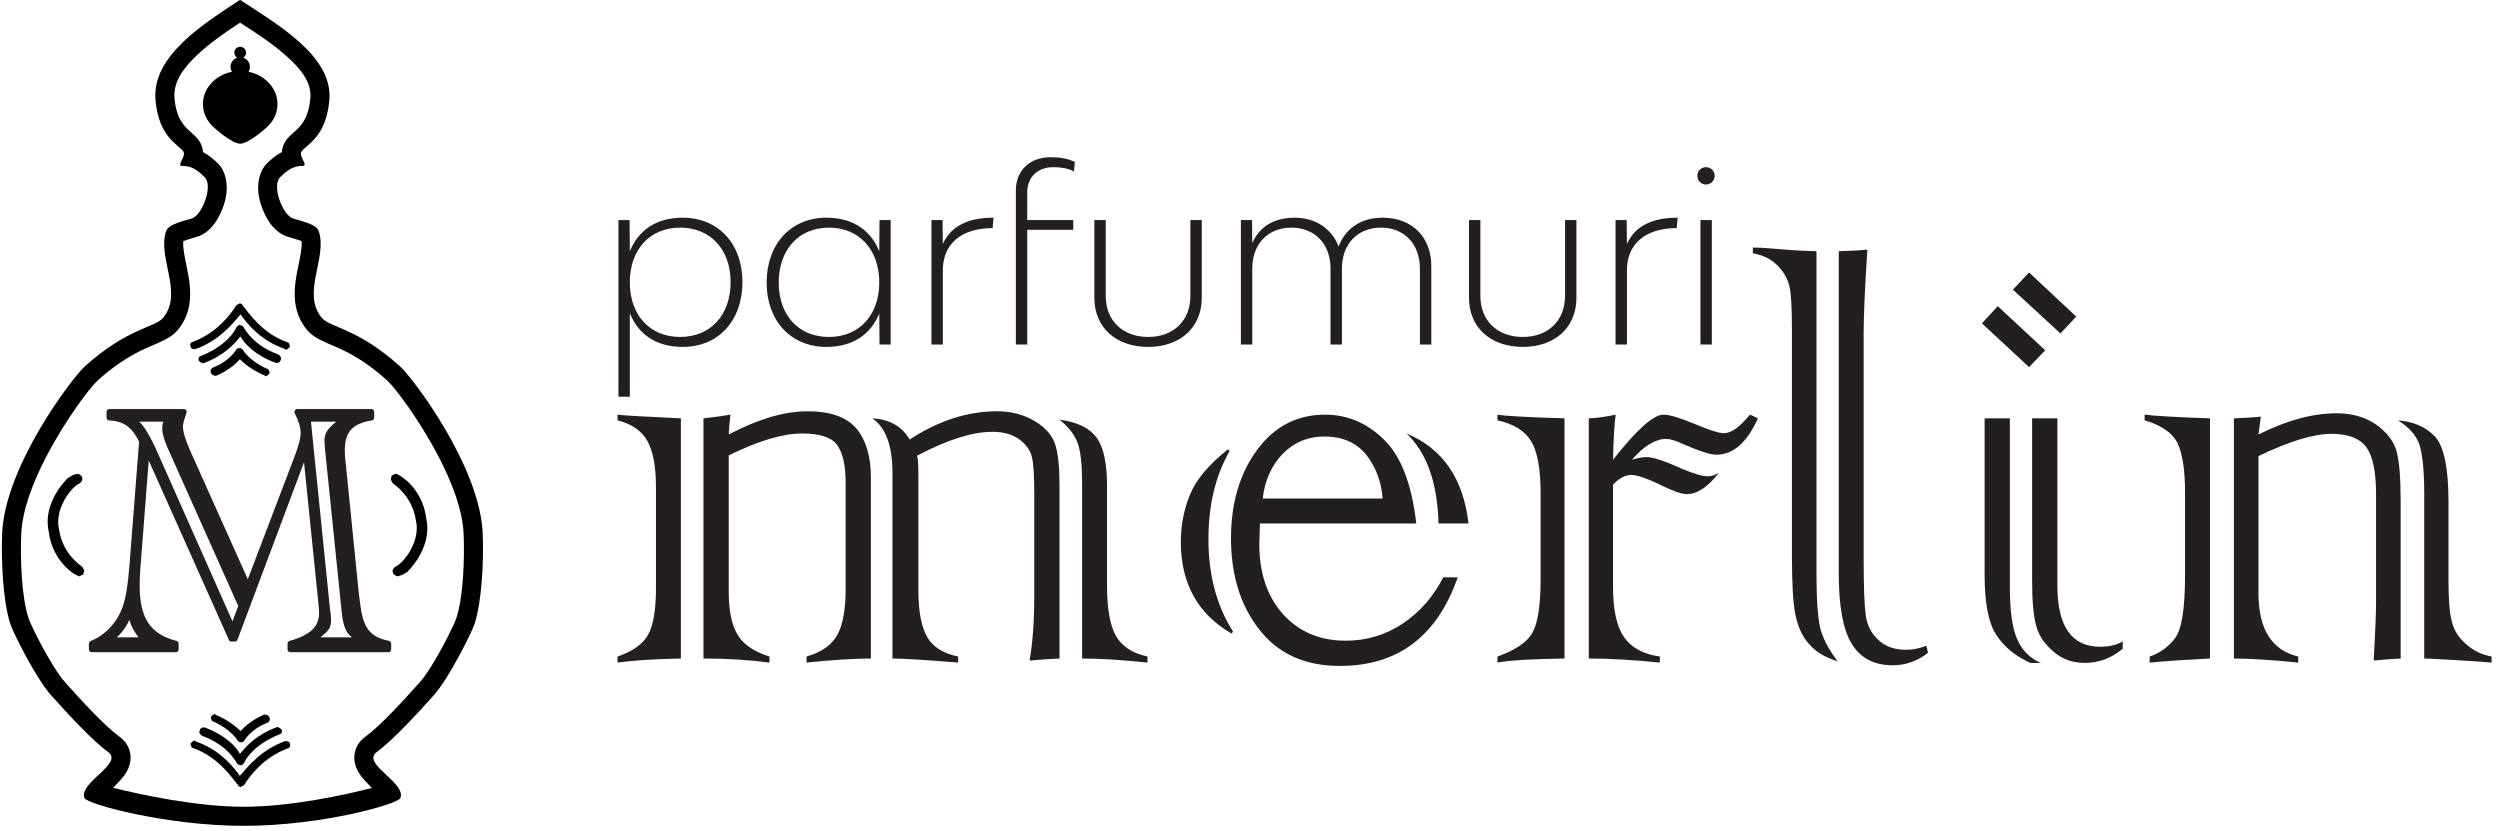 <?xml version="1.0" encoding="UTF-8" standalone="no"?>
<!DOCTYPE svg PUBLIC "-//W3C//DTD SVG 1.1//EN" "http://www.w3.org/Graphics/SVG/1.1/DTD/svg11.dtd">
<svg width="100%" height="100%" viewBox="0 0 367 122" version="1.1" xmlns="http://www.w3.org/2000/svg" xmlns:xlink="http://www.w3.org/1999/xlink" xml:space="preserve" xmlns:serif="http://www.serif.com/" style="fill-rule:evenodd;clip-rule:evenodd;stroke-linejoin:round;stroke-miterlimit:2;">
    <g transform="matrix(1,0,0,1,-43.173,-119.583)">
        <g transform="matrix(1.717,0,0,1.717,-215.448,-192.355)">
            <g>
                <g transform="matrix(0.246,0,0,0.246,164.348,119.482)">
                    <path d="M181.485,328.477C171.926,328.477 165.909,333.175 163.107,340.18L163.107,339.521L163.025,329.302L159.152,329.302L159.152,390.699L163.107,390.699L163.107,361.69C165.909,368.695 171.926,373.393 181.485,373.393C193.765,373.393 202.254,364.409 202.254,350.811C202.254,337.46 193.765,328.477 181.485,328.477ZM180.579,369.931C170.112,369.931 163.107,362.349 163.107,350.976C163.107,339.521 170.112,331.939 180.579,331.939C191.128,331.939 198.133,339.521 198.133,350.894C198.133,362.349 191.128,369.931 180.579,369.931Z" style="fill:rgb(35,31,32);fill-rule:nonzero;"/>
                    <path d="M249.888,329.302L249.806,339.521L249.806,340.18C247.004,333.175 240.988,328.477 231.428,328.477C219.148,328.477 210.66,337.543 210.66,351.059C210.66,364.409 219.148,373.393 231.428,373.393C240.988,373.393 247.004,368.695 249.806,361.772L249.806,362.349L249.888,372.568L253.762,372.568L253.762,329.302L249.888,329.302ZM232.334,369.931C221.785,369.931 214.863,362.432 214.863,351.059C214.863,339.603 221.785,331.939 232.334,331.939C242.801,331.939 249.806,339.603 249.806,350.976C249.806,362.349 242.801,369.931 232.334,369.931Z" style="fill:rgb(35,31,32);fill-rule:nonzero;"/>
                    <path d="M271.893,337.625L271.81,329.302L267.937,329.302L267.937,372.568L271.893,372.568L271.893,346.773C271.893,337.79 278.073,332.104 289.199,332.104L289.529,328.477C280.711,328.477 274.695,331.362 271.893,337.625Z" style="fill:rgb(35,31,32);fill-rule:nonzero;"/>
                    <path d="M310.215,310.923C313.017,310.923 315.407,311.336 317.467,312.407L317.797,309.11C315.489,307.957 312.687,307.462 309.308,307.462C302.138,307.462 297.276,312.077 297.276,319L297.276,372.568L301.232,372.568L301.232,332.68L317.22,332.68L317.22,329.302L301.232,329.302L301.232,319.659C301.232,314.385 304.858,310.923 310.215,310.923Z" style="fill:rgb(35,31,32);fill-rule:nonzero;"/>
                    <path d="M343.262,373.393C354.388,373.393 361.888,366.635 361.888,356.333L361.888,329.302L357.932,329.302L357.932,355.674C357.932,364.245 352.08,369.931 343.262,369.931C334.362,369.931 328.51,364.245 328.51,355.674L328.51,329.302L324.554,329.302L324.554,356.333C324.554,366.635 332.054,373.393 343.262,373.393Z" style="fill:rgb(35,31,32);fill-rule:nonzero;"/>
                    <path d="M424.769,328.477C416.857,328.477 411.747,332.516 409.44,338.449C407.05,332.351 401.528,328.477 394.193,328.477C386.694,328.477 381.831,331.856 379.441,337.296L379.359,329.302L375.486,329.302L375.486,372.568L379.441,372.568L379.441,346.196C379.441,337.625 384.881,331.939 393.04,331.939C401.199,331.939 406.638,337.625 406.638,346.196L406.638,372.568L410.594,372.568L410.594,346.196C410.594,337.625 416.033,331.939 424.192,331.939C432.268,331.939 437.707,337.625 437.707,346.196L437.707,372.568L441.663,372.568L441.663,345.29C441.663,335.153 434.905,328.477 424.769,328.477Z" style="fill:rgb(35,31,32);fill-rule:nonzero;"/>
                    <path d="M473.475,373.393C484.6,373.393 492.1,366.635 492.1,356.333L492.1,329.302L488.144,329.302L488.144,355.674C488.144,364.245 482.293,369.931 473.475,369.931C464.574,369.931 458.723,364.245 458.723,355.674L458.723,329.302L454.767,329.302L454.767,356.333C454.767,366.635 462.267,373.393 473.475,373.393Z" style="fill:rgb(35,31,32);fill-rule:nonzero;"/>
                    <path d="M509.654,337.625L509.572,329.302L505.698,329.302L505.698,372.568L509.654,372.568L509.654,346.773C509.654,337.79 515.835,332.104 526.961,332.104L527.29,328.477C518.472,328.477 512.456,331.362 509.654,337.625Z" style="fill:rgb(35,31,32);fill-rule:nonzero;"/>
                    <path d="M537.098,316.94C538.828,316.94 540.147,315.621 540.147,313.89C540.147,312.242 538.828,310.923 537.098,310.923C535.449,310.923 534.131,312.242 534.131,313.89C534.131,315.621 535.449,316.94 537.098,316.94ZM535.202,372.568L539.158,372.568L539.158,329.302L535.202,329.302L535.202,372.568Z" style="fill:rgb(35,31,32);fill-rule:nonzero;"/>
                </g>
                <g transform="matrix(1.43,0,0,1.43,-15.555,-294.793)">
                    <path d="M180.907,372.568L180.907,362.135C180.907,360.994 180.819,360.181 180.645,359.698C180.47,359.201 180.108,358.731 179.557,358.288C180.605,358.422 181.343,358.778 181.773,359.356C182.189,359.933 182.397,360.886 182.397,362.216L182.397,368.218C182.397,369.574 182.572,370.568 182.921,371.199C183.27,371.83 183.901,372.246 184.814,372.448L184.814,372.81C183.27,372.649 181.968,372.568 180.907,372.568ZM156.918,358.207L156.918,372.568C155.374,372.595 154.112,372.676 153.132,372.81L153.132,372.448C154.071,372.125 154.689,371.675 154.985,371.098C155.28,370.521 155.428,369.608 155.428,368.359L155.428,362.316C155.428,361.108 155.26,360.195 154.924,359.577C154.588,358.959 153.991,358.543 153.132,358.328L153.132,357.986C153.333,358.026 154.595,358.1 156.918,358.207ZM158.268,372.568L158.268,358.207C158.979,358.127 159.516,358.053 159.879,357.986C159.825,358.483 159.792,358.879 159.778,359.174C161.537,358.248 163.108,357.784 164.491,357.784C165.834,357.784 166.801,358.12 167.392,358.792C167.983,359.49 168.278,360.47 168.278,361.732L168.278,372.568C167.271,372.568 165.989,372.649 164.431,372.81L164.431,372.448C165.331,372.192 165.948,371.756 166.284,371.138C166.606,370.534 166.767,369.621 166.767,368.399L166.767,362.014C166.767,360.994 166.593,360.248 166.244,359.778C165.908,359.335 165.216,359.114 164.169,359.114C163.014,359.114 161.551,359.55 159.778,360.423L159.778,368.52C159.778,369.661 159.946,370.521 160.282,371.098C160.617,371.702 161.262,372.152 162.215,372.448L162.215,372.81C161.007,372.649 159.691,372.568 158.268,372.568ZM169.567,372.568L169.567,361.47C169.567,359.832 169.164,358.745 168.359,358.207C169.392,358.261 170.138,358.684 170.594,359.476C172.313,358.348 174.059,357.784 175.831,357.784C176.664,357.784 177.409,357.979 178.067,358.369C178.711,358.758 179.121,359.221 179.295,359.758C179.47,360.282 179.557,361.115 179.557,362.256L179.557,372.568C178.94,372.595 178.342,372.636 177.765,372.689C177.953,371.642 178.047,370.333 178.047,368.762L178.047,362.78C178.047,361.665 178,360.913 177.906,360.524C177.812,360.121 177.557,359.765 177.14,359.456C176.724,359.161 176.194,359.013 175.549,359.013C174.341,359.013 172.837,359.49 171.037,360.443C171.091,360.564 171.118,360.94 171.118,361.571L171.118,368.48C171.118,369.728 171.292,370.662 171.642,371.279C171.977,371.87 172.595,372.26 173.495,372.448L173.495,372.81C171.507,372.649 170.198,372.568 169.567,372.568Z" style="fill:rgb(35,31,32);fill-rule:nonzero;"/>
                    <path d="M189.93,370.957L189.85,371.078C187.822,369.91 186.808,368.077 186.808,365.579C186.808,364.612 186.989,363.679 187.352,362.78C187.715,361.88 188.473,360.974 189.628,360.06L189.729,360.161C188.883,361.625 188.46,363.384 188.46,365.438C188.46,367.573 188.95,369.413 189.93,370.957ZM204.009,364.492L202.217,364.492C202.149,362.048 201.512,360.255 200.303,359.114C202.465,360.013 203.7,361.806 204.009,364.492ZM191.703,363.001L198.873,363.001C198.806,362.034 198.49,361.175 197.926,360.423C197.336,359.671 196.49,359.295 195.389,359.295C194.408,359.295 193.582,359.637 192.911,360.322C192.24,361.007 191.837,361.9 191.703,363.001ZM200.887,364.492L191.541,364.492C191.515,365.163 191.501,365.573 191.501,365.72C191.501,367.466 191.978,368.869 192.931,369.93C193.885,370.977 195.127,371.501 196.657,371.501C197.92,371.501 199.061,371.158 200.082,370.474C201.102,369.789 201.908,368.869 202.498,367.714L203.365,367.714C202.129,371.246 199.779,373.011 196.315,373.011C194.234,373.011 192.629,372.286 191.501,370.836C190.373,369.399 189.809,367.58 189.809,365.378C189.809,363.256 190.333,361.491 191.38,360.081C192.414,358.684 193.764,357.986 195.429,357.986C196.772,357.986 197.953,358.489 198.974,359.496C199.981,360.49 200.619,362.155 200.887,364.492Z" style="fill:rgb(35,31,32);fill-rule:nonzero;"/>
                    <path d="M209.749,358.207L209.749,372.568C207.776,372.595 206.44,372.676 205.741,372.81L205.741,372.448C206.829,372.058 207.527,371.581 207.836,371.017C208.158,370.427 208.319,369.373 208.319,367.855L208.319,362.659C208.319,361.222 208.131,360.195 207.755,359.577C207.366,358.946 206.695,358.53 205.741,358.328L205.741,357.986C206.158,358.066 207.494,358.14 209.749,358.207ZM211.2,372.568L211.2,358.207C211.643,358.194 212.18,358.12 212.811,357.986C212.73,358.51 212.677,359.409 212.65,360.685C214.06,358.886 215.067,357.986 215.671,357.986C216.02,357.986 216.665,358.181 217.605,358.57C218.424,358.919 218.981,359.094 219.276,359.094C219.666,359.094 220.102,358.818 220.586,358.268C220.626,358.228 220.653,358.197 220.666,358.177C220.68,358.157 220.74,358.093 220.847,357.986L221.311,358.207C220.666,359.658 219.834,360.383 218.813,360.383C218.464,360.383 217.786,360.161 216.779,359.718C216.363,359.53 216.047,359.436 215.832,359.436C215.188,359.436 214.503,359.852 213.778,360.685C214.127,360.577 214.422,360.524 214.664,360.524C215.04,360.524 215.732,360.752 216.739,361.209C217.464,361.517 217.987,361.672 218.31,361.672C218.524,361.672 218.746,361.605 218.974,361.47C218.316,362.316 217.679,362.739 217.061,362.739C216.779,362.739 216.316,362.585 215.671,362.276C214.745,361.819 214.1,361.591 213.737,361.591C213.375,361.591 213.012,361.786 212.65,362.175L212.65,368.298C212.65,369.668 212.871,370.668 213.315,371.299C213.758,371.931 214.469,372.313 215.45,372.448L215.45,372.81C213.878,372.649 212.462,372.568 211.2,372.568Z" style="fill:rgb(35,31,32);fill-rule:nonzero;"/>
                    <path d="M231.382,371.803L231.482,372.226C230.851,372.723 230.146,372.971 229.367,372.971C228.266,372.971 227.454,372.548 226.93,371.702C226.407,370.87 226.145,369.453 226.145,367.452L226.145,348.217C226.95,348.19 227.521,348.157 227.857,348.117C227.709,350.413 227.635,352.064 227.635,353.071L227.635,366.566C227.635,368.218 227.675,369.346 227.756,369.95C227.837,370.568 228.085,371.064 228.501,371.44C228.904,371.843 229.468,372.045 230.193,372.045C230.583,372.045 230.979,371.964 231.382,371.803ZM224.815,348.217L224.815,367.432C224.815,369.258 224.916,370.454 225.117,371.017C225.319,371.595 225.641,372.166 226.084,372.73C225.346,372.515 224.775,372.172 224.372,371.702C223.969,371.259 223.694,370.662 223.546,369.91C223.412,369.238 223.345,368.043 223.345,366.324L223.345,352.83C223.345,351.608 223.298,350.782 223.204,350.352C223.097,349.869 222.855,349.439 222.479,349.063C222.103,348.687 221.613,348.445 221.009,348.338L221.009,347.996C221.425,347.996 222.063,348.036 222.922,348.117C223.352,348.157 223.983,348.19 224.815,348.217Z" style="fill:rgb(35,31,32);fill-rule:nonzero;"/>
                    <path d="M237.706,367.896L237.706,358.207L239.217,358.207L239.217,368.198C239.217,370.641 240.069,371.863 241.775,371.863C242.325,371.863 242.775,371.756 243.124,371.541L243.124,371.984C242.439,372.548 241.687,372.83 240.868,372.83C240.116,372.83 239.485,372.602 238.975,372.145C238.424,371.675 238.082,371.158 237.948,370.594C237.787,370.031 237.706,369.131 237.706,367.896ZM234.866,367.553L234.866,358.207L236.377,358.207L236.377,368.258C236.377,369.735 236.524,370.789 236.82,371.42C237.102,372.078 237.572,372.548 238.23,372.83L237.605,372.83C236.706,372.427 236.021,371.863 235.551,371.138C235.094,370.427 234.866,369.232 234.866,367.553ZM235.652,351.5L238.491,354.139L237.525,355.146L234.705,352.528L235.652,351.5ZM237.525,349.486L240.344,352.125L239.398,353.132L236.558,350.513L237.525,349.486Z" style="fill:rgb(35,31,32);fill-rule:nonzero;"/>
                    <path d="M261.151,372.568L261.151,362.739C261.151,361.383 261.057,360.403 260.869,359.799C260.694,359.248 260.265,358.758 259.58,358.328C260.493,358.395 261.225,358.711 261.775,359.275C262.326,359.852 262.601,361.162 262.601,363.203L262.601,367.896C262.601,369.05 262.668,369.869 262.802,370.353C262.923,370.876 263.205,371.326 263.648,371.702C264.078,372.092 264.588,372.34 265.179,372.448L265.179,372.81C264.736,372.77 264.001,372.719 262.974,372.659C261.946,372.599 261.339,372.568 261.151,372.568ZM248.341,358.207L248.341,372.568C246.958,372.636 245.756,372.716 244.735,372.81L244.735,372.448C245.34,372.246 245.843,371.884 246.246,371.36C246.649,370.836 246.85,369.581 246.85,367.593L246.85,362.639C246.85,361.296 246.696,360.302 246.387,359.658C246.065,359.053 245.413,358.61 244.433,358.328L244.433,357.986C245.064,358.066 246.367,358.14 248.341,358.207ZM249.771,372.568L249.771,358.207C250.482,358.181 251.02,358.147 251.382,358.107L251.241,359.174C252.92,358.328 254.477,357.905 255.914,357.905C256.84,357.905 257.633,358.134 258.291,358.59C258.935,359.06 259.338,359.59 259.499,360.181C259.66,360.786 259.741,361.766 259.741,363.122L259.741,372.568C259.19,372.595 258.653,372.636 258.13,372.689C258.223,371.011 258.27,369.836 258.27,369.164L258.27,362.739C258.27,361.423 258.083,360.497 257.707,359.96C257.317,359.409 256.619,359.134 255.612,359.134C254.538,359.134 253.081,359.577 251.241,360.463L251.241,368.661C251.241,370.809 252.033,372.072 253.618,372.448L253.618,372.81C252.006,372.649 250.724,372.568 249.771,372.568Z" style="fill:rgb(35,31,32);fill-rule:nonzero;"/>
                </g>
            </g>
        </g>
        <g transform="matrix(0.79,0,0,0.79,9.055,-10.788)">
            <g transform="matrix(0.377,0,0,0.377,-276.822,145.483)">
                <path d="M1046.16,445.236C1044.96,448.158 1007.35,458.899 968.948,458.893C930.712,458.886 891.685,448.146 890.487,445.236C887.339,437.594 910.013,428.268 902.108,422.497C894.218,416.738 882.27,403.741 874.031,394.551C866.391,386.03 855.258,363.402 854.036,359.721C850.108,347.888 849.394,327.42 849.891,314.875C851.212,281.548 884.616,237.879 890.517,232.538C911.642,213.42 925.191,213.402 929.259,208.45C939.33,196.189 926.267,178.849 930.712,165.742C931.981,161.998 940.638,160.582 943.73,159.364C948.627,157.436 953.926,143.447 949.755,139.212C947.221,136.639 943.659,133.484 938.76,133.64C935.444,133.746 940.846,128.802 939.178,126.495C936.495,122.786 927.138,119.511 925.484,101.225C923.499,79.278 949.644,63.36 967.139,51.756C984.634,63.36 1013.15,79.278 1011.17,101.225C1009.51,119.511 1000.16,122.786 997.474,126.495C995.805,128.802 1001.21,133.746 997.892,133.64C992.993,133.484 989.431,136.639 986.897,139.212C982.726,143.447 988.024,157.436 992.922,159.364C996.014,160.582 1004.67,161.998 1005.94,165.742C1010.38,178.849 997.322,196.189 1007.39,208.45C1011.46,213.402 1025.01,213.42 1046.13,232.538C1052.04,237.879 1085.44,281.548 1086.76,314.875C1087.26,327.42 1086.54,347.888 1082.62,359.721C1081.39,363.402 1070.26,386.03 1062.62,394.551C1054.38,403.741 1042.43,416.738 1034.54,422.497C1026.64,428.268 1049.31,437.594 1046.16,445.236ZM904.596,440.149C918.097,443.493 945.542,449.484 968.949,449.488C992.331,449.492 1018.99,443.563 1032.13,440.228C1029.96,438.024 1027.68,435.593 1026.54,434.015C1023.73,430.13 1023,426.205 1023.72,422.782C1024.29,420.072 1025.73,417.289 1029,414.901C1036.5,409.427 1047.79,397.007 1055.62,388.273C1062.53,380.565 1072.58,360.088 1073.69,356.758C1077.32,345.809 1077.82,326.856 1077.36,315.247C1076.88,303.154 1071.57,289.617 1065.23,277.347C1055.48,258.448 1043.12,242.497 1039.82,239.512C1026.21,227.195 1016,223.529 1009.82,220.853C1005.2,218.847 1002.09,216.81 1000.12,214.419C994.322,207.354 993.37,199.227 994.485,190.679C995.077,186.134 996.291,181.462 997.027,176.924C997.375,174.779 997.687,172.679 997.458,170.696C996.869,170.459 996.169,170.191 995.658,170.03C993.218,169.265 990.855,168.658 989.476,168.115C987.391,167.294 985.135,165.732 983.126,163.364C980.29,160.023 977.704,154.677 976.608,149.544C975.11,142.532 976.774,136.087 980.196,132.613C982.234,130.543 984.76,128.388 987.76,126.781C987.896,124.654 988.607,122.707 989.854,120.983C990.745,119.751 992.012,118.481 993.599,117.101C996.375,114.687 1000.84,111.003 1001.8,100.378C1002.54,92.254 996.875,85.649 990.162,79.598C983.156,73.284 974.617,67.802 967.169,62.998C959.972,67.742 951.997,73.15 945.535,79.382C939.226,85.466 934.112,92.209 934.851,100.378C935.812,111.003 940.277,114.687 943.053,117.101C944.64,118.481 945.907,119.751 946.798,120.983C948.045,122.707 948.756,124.654 948.891,126.781C951.892,128.388 954.417,130.543 956.456,132.613C959.878,136.087 961.541,142.532 960.044,149.544C958.948,154.677 956.362,160.023 953.526,163.364C951.516,165.732 949.26,167.294 947.176,168.115C945.797,168.658 943.434,169.265 940.993,170.03C940.483,170.191 939.783,170.459 939.193,170.696C938.964,172.679 939.277,174.779 939.625,176.924C940.361,181.462 941.575,186.134 942.167,190.679C943.281,199.227 942.33,207.354 936.527,214.419C934.563,216.81 931.457,218.847 926.83,220.853C920.655,223.529 910.438,227.195 896.828,239.512C893.53,242.497 881.175,258.448 871.42,277.347C865.086,289.617 859.768,303.154 859.289,315.247C858.828,326.856 859.328,345.809 862.962,356.758C864.067,360.088 874.123,380.565 881.034,388.273C888.864,397.007 900.154,409.427 907.653,414.901C910.924,417.289 912.363,420.072 912.933,422.782C913.654,426.205 912.919,430.13 910.114,434.015C908.988,435.574 906.747,437.966 904.596,440.149Z"/>
            </g>
            <g transform="matrix(0.25,0,0,0.281,25.317,208.281)">
                <path d="M246.163,268.373L243.405,268.373L180.673,143.482L173.894,221.266C173.511,225.555 173.32,229.615 173.32,233.445C173.32,244.628 175.598,253.245 180.156,259.296C184.713,265.347 192.086,269.522 202.273,271.82L202.273,275.381L139.54,275.381L139.54,271.82C145.132,269.828 150.072,266.822 154.362,262.8C158.651,258.779 161.945,254.088 164.243,248.726C166.694,242.828 168.494,233.445 169.643,220.577L176.881,137.737C173.971,132.299 170.639,128.393 166.885,126.018C163.132,123.644 158.383,122.341 152.638,122.112L152.638,118.55L208.248,118.55C207.941,119.316 207.75,119.814 207.673,120.044C206.218,123.567 205.49,126.324 205.49,128.316C205.49,131.993 207.443,137.737 211.35,145.55L255.814,233.789L292.58,147.963C295.491,141.069 296.946,135.822 296.946,132.222C296.946,128.546 295.415,123.988 292.351,118.55L347.615,118.55L347.615,122.112C339.955,123.184 334.402,125.424 330.955,128.833C327.508,132.242 325.785,137.239 325.785,143.827C325.785,145.895 325.9,147.848 326.13,149.686L326.474,152.559L336.126,237.811C336.279,238.96 336.413,239.956 336.528,240.798C336.643,241.641 337.006,244.053 337.619,248.036C338.768,255.466 341.047,260.981 344.455,264.581C347.864,268.181 353.13,270.594 360.254,271.82L360.254,275.381L287.18,275.381L287.18,271.82C295.223,269.828 301.14,267.205 304.932,263.949C308.723,260.694 310.619,256.577 310.619,251.598C310.619,249.683 310.351,246.543 309.815,242.177L298.555,144.057L246.163,268.373ZM303.381,269.522L338.653,269.522L332.679,264.696C330.074,262.628 328.351,258.147 327.508,251.253L314.87,141.529C314.717,139.537 314.64,138.159 314.64,137.393C314.64,135.631 315.023,134.118 315.789,132.854C316.555,131.59 318.125,130.001 320.5,128.086L327.049,122.916L300.393,122.916L314.87,249.645L315.33,252.173C315.483,254.011 315.559,255.39 315.559,256.309C315.559,258.224 315.196,259.717 314.468,260.79C313.74,261.862 312.113,263.317 309.585,265.156L303.381,269.522ZM244.439,261.709L250.759,246.773L197.907,141.529C195.303,136.091 194.001,132.146 194.001,129.695C194.001,127.32 194.613,125.061 195.839,122.916L169.413,122.916C173.703,125.98 176.92,129.235 179.064,132.682C181.975,137.048 184.464,141.376 186.532,145.665L244.439,261.709ZM178.835,269.522C175.158,265.539 172.649,262.264 171.309,259.698C169.968,257.132 168.954,253.858 168.264,249.875C166.426,254.471 164.396,258.147 162.175,260.905C159.953,263.662 156.775,266.535 152.638,269.522L178.835,269.522Z" style="fill:rgb(35,31,32);fill-rule:nonzero;stroke:rgb(35,31,32);stroke-width:3.96px;"/>
            </g>
            <g transform="matrix(321.703,5.68434e-14,5.68434e-14,-321.703,-65.816,262.539)">
                <path d="M0.367,-0.004C0.369,-0.021 0.382,-0.029 0.383,-0.029C0.384,-0.03 0.385,-0.03 0.386,-0.029C0.387,-0.029 0.387,-0.029 0.387,-0.028C0.388,-0.027 0.387,-0.025 0.386,-0.024C0.386,-0.024 0.375,-0.017 0.373,-0.003C0.37,0.009 0.38,0.022 0.385,0.024C0.386,0.025 0.387,0.026 0.386,0.028C0.385,0.029 0.384,0.03 0.382,0.029C0.381,0.029 0.38,0.028 0.378,0.027C0.372,0.021 0.364,0.009 0.367,-0.004Z" style="fill-rule:nonzero;"/>
            </g>
            <g transform="matrix(-321.703,-9.62406e-14,-9.62406e-14,321.703,240.454,262.639)">
                <path d="M0.367,-0.004C0.369,-0.021 0.382,-0.029 0.383,-0.029C0.384,-0.03 0.385,-0.03 0.386,-0.029C0.387,-0.029 0.387,-0.029 0.387,-0.028C0.388,-0.027 0.387,-0.025 0.386,-0.024C0.386,-0.024 0.375,-0.017 0.373,-0.003C0.37,0.009 0.38,0.022 0.385,0.024C0.386,0.025 0.387,0.026 0.386,0.028C0.385,0.029 0.384,0.03 0.382,0.029C0.381,0.029 0.38,0.028 0.378,0.027C0.372,0.021 0.364,0.009 0.367,-0.004Z" style="fill-rule:nonzero;"/>
            </g>
            <g transform="matrix(0.717,0,0,0.764,-16.972,161.558)">
                <g transform="matrix(241.174,212.862,212.862,-241.174,78.504,28.928)">
                    <path d="M0.258,0.021L0.258,0.02C0.259,0.013 0.26,-0.005 0.25,-0.023C0.249,-0.024 0.249,-0.026 0.251,-0.027C0.252,-0.028 0.254,-0.027 0.255,-0.026C0.265,-0.009 0.265,0.008 0.265,0.018C0.274,0.016 0.291,0.014 0.309,0.022C0.309,0.022 0.31,0.022 0.31,0.022C0.311,0.023 0.311,0.025 0.311,0.026C0.31,0.027 0.308,0.028 0.307,0.027C0.288,0.019 0.27,0.023 0.263,0.024L0.262,0.024C0.261,0.025 0.26,0.024 0.259,0.024C0.259,0.023 0.258,0.022 0.258,0.021Z" style="fill-rule:nonzero;"/>
                </g>
                <g transform="matrix(241.158,212.848,212.848,-241.158,76.901,30.756)">
                    <path d="M0.269,0.016C0.27,0.013 0.272,-0 0.262,-0.019C0.261,-0.02 0.261,-0.022 0.263,-0.023C0.264,-0.023 0.266,-0.023 0.267,-0.022C0.276,-0.006 0.276,0.006 0.276,0.013C0.282,0.011 0.294,0.01 0.311,0.017C0.311,0.017 0.311,0.018 0.312,0.018C0.312,0.019 0.313,0.02 0.312,0.021C0.312,0.023 0.31,0.023 0.308,0.023C0.289,0.015 0.276,0.019 0.273,0.02C0.272,0.02 0.271,0.02 0.27,0.019C0.269,0.019 0.269,0.017 0.269,0.016Z" style="fill-rule:nonzero;"/>
                </g>
                <g transform="matrix(241.164,212.853,212.853,-241.164,75.35,32.51)">
                    <path d="M0.281,0.013C0.281,0.013 0.28,0.012 0.28,0.011C0.28,0.01 0.282,0.001 0.275,-0.012C0.274,-0.014 0.275,-0.015 0.276,-0.016C0.278,-0.017 0.28,-0.016 0.281,-0.015C0.286,-0.005 0.287,0.003 0.287,0.007C0.291,0.007 0.299,0.007 0.31,0.011C0.31,0.011 0.31,0.011 0.311,0.011C0.312,0.012 0.312,0.013 0.312,0.015C0.311,0.016 0.309,0.017 0.308,0.016C0.293,0.011 0.284,0.014 0.284,0.014C0.283,0.014 0.282,0.014 0.281,0.013L0.281,0.013Z" style="fill-rule:nonzero;"/>
                </g>
            </g>
            <g transform="matrix(-0.717,-8.78522e-17,9.36087e-17,-0.764,192.621,371.101)">
                <g transform="matrix(241.174,212.862,212.862,-241.174,78.504,28.928)">
                    <path d="M0.258,0.021L0.258,0.02C0.259,0.013 0.26,-0.005 0.25,-0.023C0.249,-0.024 0.249,-0.026 0.251,-0.027C0.252,-0.028 0.254,-0.027 0.255,-0.026C0.265,-0.009 0.265,0.008 0.265,0.018C0.274,0.016 0.291,0.014 0.309,0.022C0.309,0.022 0.31,0.022 0.31,0.022C0.311,0.023 0.311,0.025 0.311,0.026C0.31,0.027 0.308,0.028 0.307,0.027C0.288,0.019 0.27,0.023 0.263,0.024L0.262,0.024C0.261,0.025 0.26,0.024 0.259,0.024C0.259,0.023 0.258,0.022 0.258,0.021Z" style="fill-rule:nonzero;"/>
                </g>
                <g transform="matrix(241.158,212.848,212.848,-241.158,76.901,30.756)">
                    <path d="M0.269,0.016C0.27,0.013 0.272,-0 0.262,-0.019C0.261,-0.02 0.261,-0.022 0.263,-0.023C0.264,-0.023 0.266,-0.023 0.267,-0.022C0.276,-0.006 0.276,0.006 0.276,0.013C0.282,0.011 0.294,0.01 0.311,0.017C0.311,0.017 0.311,0.018 0.312,0.018C0.312,0.019 0.313,0.02 0.312,0.021C0.312,0.023 0.31,0.023 0.308,0.023C0.289,0.015 0.276,0.019 0.273,0.02C0.272,0.02 0.271,0.02 0.27,0.019C0.269,0.019 0.269,0.017 0.269,0.016Z" style="fill-rule:nonzero;"/>
                </g>
                <g transform="matrix(241.164,212.853,212.853,-241.164,75.35,32.51)">
                    <path d="M0.281,0.013C0.281,0.013 0.28,0.012 0.28,0.011C0.28,0.01 0.282,0.001 0.275,-0.012C0.274,-0.014 0.275,-0.015 0.276,-0.016C0.278,-0.017 0.28,-0.016 0.281,-0.015C0.286,-0.005 0.287,0.003 0.287,0.007C0.291,0.007 0.299,0.007 0.31,0.011C0.31,0.011 0.31,0.011 0.311,0.011C0.312,0.012 0.312,0.013 0.312,0.015C0.311,0.016 0.309,0.017 0.308,0.016C0.293,0.011 0.284,0.014 0.284,0.014C0.283,0.014 0.282,0.014 0.281,0.013L0.281,0.013Z" style="fill-rule:nonzero;"/>
                </g>
            </g>
            <g transform="matrix(13.86,0,0,-13.86,80.895,181.289)">
                <path d="M0.421,0.467C0.421,0.439 0.437,0.414 0.459,0.4C0.408,0.383 0.37,0.335 0.37,0.277C0.37,0.253 0.377,0.23 0.389,0.211C0.166,0.166 0,-0.011 0,-0.222C0,-0.35 0.061,-0.465 0.159,-0.546C0.159,-0.546 0.386,-0.753 0.5,-0.753C0.614,-0.753 0.841,-0.546 0.841,-0.546C0.939,-0.465 1,-0.35 1,-0.222C1,-0.011 0.834,0.166 0.611,0.211C0.623,0.23 0.63,0.253 0.63,0.277C0.63,0.335 0.592,0.383 0.541,0.4C0.563,0.414 0.579,0.439 0.579,0.467C0.579,0.511 0.543,0.546 0.5,0.546C0.457,0.546 0.421,0.511 0.421,0.467Z" style="fill-rule:nonzero;"/>
            </g>
        </g>
    </g>
</svg>
